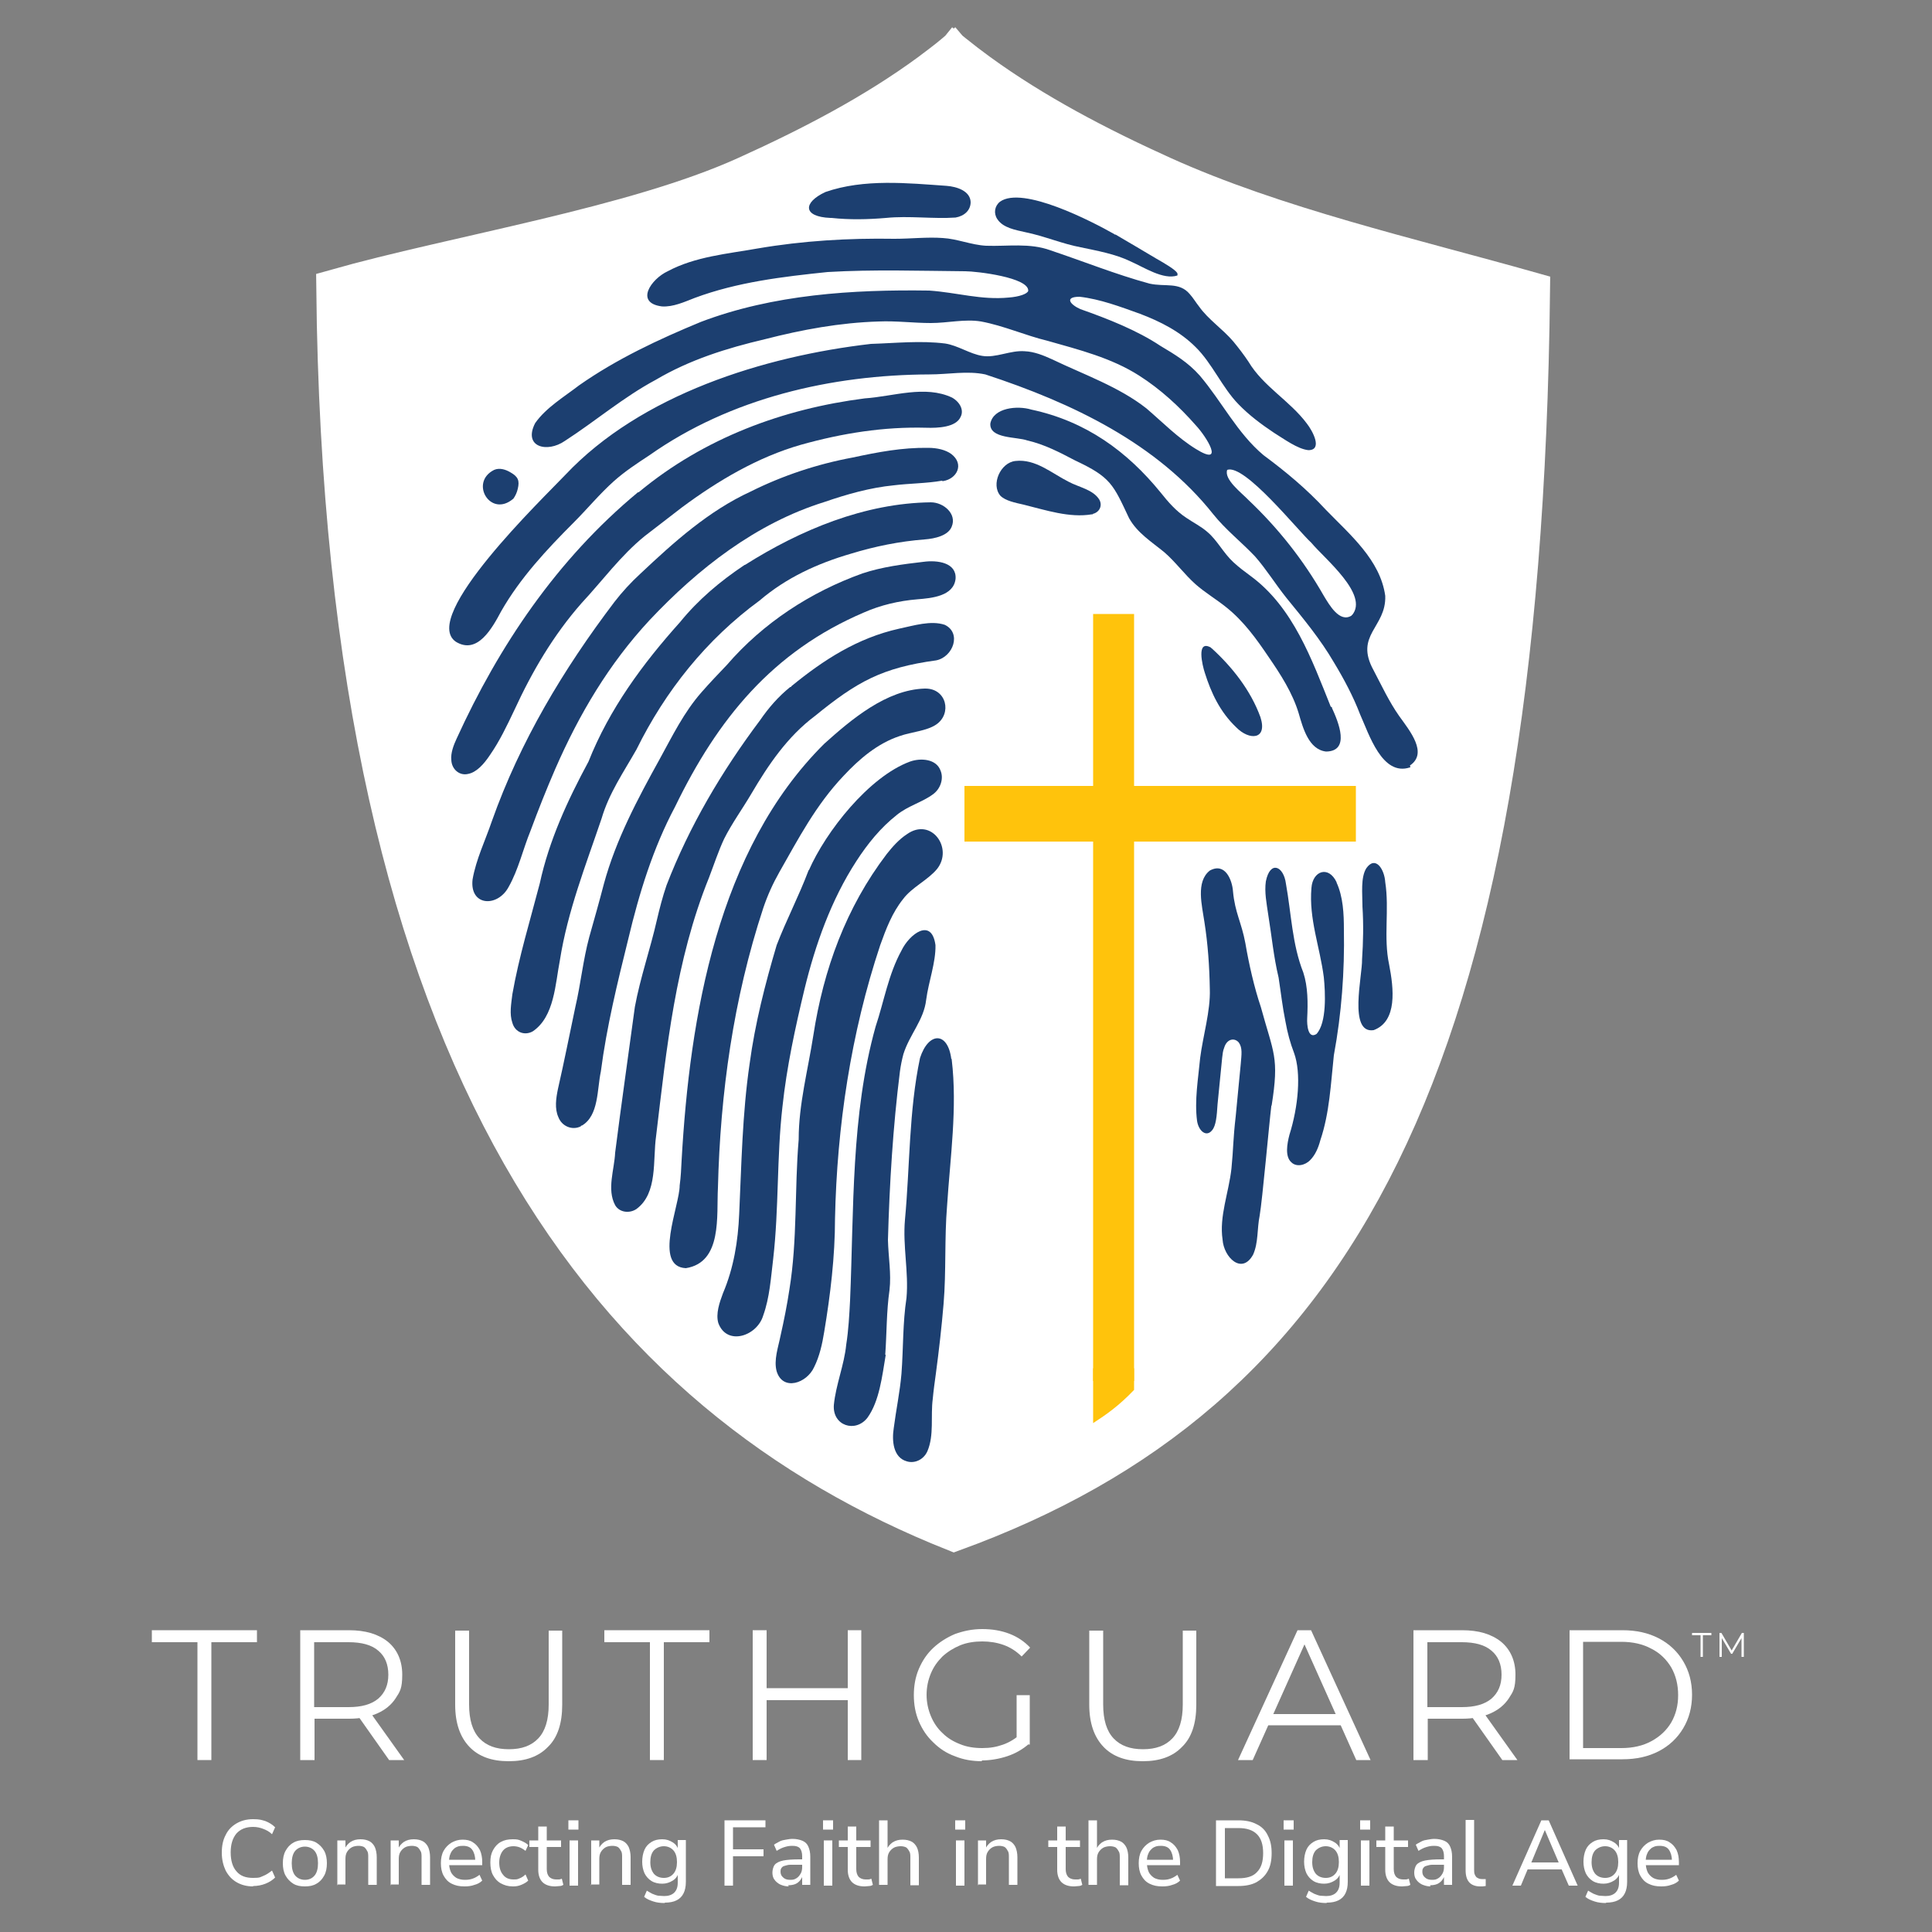 <?xml version="1.0" encoding="UTF-8"?>
<svg id="Layer_1" xmlns="http://www.w3.org/2000/svg" version="1.1" viewBox="0 0 500 500">
  <rect x="0" y="0" width="500" height="500" fill="#808080" stroke="none"/>
  <!-- Generator: Adobe Illustrator 29.3.1, SVG Export Plug-In . SVG Version: 2.1.0 Build 151)  -->
  <defs>
    <style>
      .st0 {
        stroke: #fff;
        stroke-width: 9.3px;
      }

      .st0, .st1 {
        fill: #fff;
      }

      .st0, .st2, .st3 {
        stroke-linecap: square;
        stroke-miterlimit: 10;
      }

      .st4 {
        fill: #1c3f70;
      }

      .st2 {
        stroke-width: 14.4px;
      }

      .st2, .st3 {
        fill: none;
        stroke: #ffc30c;
      }

      .st3 {
        stroke-width: 10.6px;
      }

      .st5 {
        fill: #ffc30c;
      }
    </style>
  </defs>
  <g>
    <path class="st0" d="M246.7,13.6c-2,1.7-4.2,3.3-6.3,4.9-14.3,10.5-30.6,19-47.4,26.6-29.1,13.2-75.1,20.4-106.5,29.3,2,204,72.6,287.4,160.4,322.4,98-35.7,147.3-118.6,149.6-321.7-31.5-8.9-66.3-16.8-95.5-30-16.8-7.6-33.2-16.2-47.5-26.6-2.2-1.6-4.3-3.2-6.4-4.9"/>
    <path class="st4" d="M288.4,60.6c-5.8-3.3-23.8-12.6-29.6-8.4-1.4,1.1-1.7,3-.7,4.5,1.5,2.3,4.7,2.8,7.3,3.4,4.9,1,9.5,3,14.3,3.9,4.2.9,8.9,1.7,13,3.7,3.4,1.5,8.4,4.8,12,3.6.1-.2,0-.4,0-.6-.5-.9-3.2-2.5-5.5-3.8-3.5-2.1-7.1-4.2-10.5-6.2h-.2ZM288.4,60.6"/>
    <path class="st4" d="M349.8,159.3c-3.1,2-5.8-2.8-7.2-5.1-5.3-9.3-11.8-17.5-19.5-24.8-1.7-1.8-6.4-5.3-5.5-7.8,4.5-1.6,18.2,15.6,21.8,18.9,3.3,4,15,13.4,10.5,18.7h-.1ZM364.9,198.1c4.7-3.2,0-8.9-2.8-12.8-2.6-3.7-4.5-7.8-6.6-11.8-5.1-9.2,3.3-11.1,3-19.3-1.3-9.3-9.1-15.8-15.4-22.3-5-5.4-10.3-9.8-16.1-14.1-6.8-5.7-10.8-13.9-16.5-20.6-3-3.4-6.5-5.5-10.2-7.7-6-4-13.6-7-20.7-9.5-2.7-1.2-4.2-3.2-.2-3.2,5.3.6,10.6,2.6,15.6,4.4,5.3,2,10.4,4.6,14.4,8.6,4.3,4.2,6.9,10.5,11.1,14.8,2.7,2.8,5.9,5.2,9.2,7.4,2.6,1.6,6.1,4.2,8.9,4.5,3.8,0,1.1-5-.4-6.9-4.4-5.9-11.3-9.6-15.1-16-1.2-1.8-2.5-3.5-3.9-5.2-2.8-3.3-6.5-5.7-8.9-9.1-.8-1-1.5-2.2-2.4-3.2-2.7-3.2-6.3-1.8-10.4-2.7-8.8-2.4-17.2-5.8-25.6-8.6-5.4-2-11.2-1-16.7-1.2-3.8-.2-7.5-1.8-11.2-2-4-.3-8.3.2-12.5.2-11.9-.2-23.7.5-35.4,2.5-7.9,1.4-16.2,2.1-23.3,5.9-4.3,2-8.6,8.2-1.5,9.1,2.9.2,5.9-1.2,8.5-2.2,11-4.1,22.8-5.5,34.4-6.7,11.9-.7,23.7-.3,35.6-.2,2.9,0,16.6,1.6,16.3,5.1-.3.8-2.4,1.5-5,1.7-7.2.7-13.4-1.3-20.6-1.8-19.8-.3-40.4,1-59.1,8.1-10.9,4.5-21.8,9.6-31.5,16.4-3.9,3-8.6,5.8-11.4,9.8-3.2,6.2,3.1,7.8,7.7,4.6,7.9-5.1,15.1-11.3,23.5-15.8,8.8-5.2,18.4-8.2,28.2-10.5,9.7-2.5,19.5-4.3,29.5-4.6,4.5-.2,9,.4,13.5.4,4.4,0,8.8-1.1,13-.4,5.9,1.1,11.4,3.6,17.2,5,8.1,2.3,16.5,4.4,23.7,9,5.5,3.5,10.4,8,14.7,12.9,2.8,3,7.6,10.8,0,6.1-4.7-2.9-8.6-6.9-12.8-10.5-7.1-5.6-16.3-8.8-24.4-12.7-2.2-1-4.6-2-7.1-2.1-3.7-.3-7.5,1.8-11,1.2-3.2-.5-6.3-2.7-9.6-3.2-6.4-.8-12.8-.1-19.2.1-27.7,3.2-59.5,13.1-79.1,33.9-5.6,5.9-37.8,36.8-28.3,43.2,5.6,3.4,9.4-3.6,11.7-7.9,4.9-8.6,11.8-16,18.8-23,3.5-3.5,6.7-7.4,10.4-10.7,2.8-2.5,6-4.6,9.2-6.7,21-14.8,47.1-20.8,72.4-20.9,5,0,9.8-1,14.5,0,22.6,7.4,44.5,17.9,59,36.2,3.2,4,7.3,7.2,10.8,10.9,2.9,3.3,5.3,7.2,8.1,10.7,4.4,5.4,8.8,10.7,12.3,16.7,2.6,4.3,5,8.8,6.8,13.5,2.3,5.1,5.7,16.1,12.9,13.7h.1ZM364.9,198.1"/>
    <path class="st4" d="M345.9,228.3c-2.1-4.4-6.2-2.9-6.5,1.5-.7,8,2.2,15.3,3.2,23.1.4,3.9.8,11.8-1.9,14.7-2.2,1.4-2.5-2.4-2.4-4.1.2-3.9.2-8.1-1-11.8-2.9-7.3-3.1-15.2-4.5-23-.6-4.6-4.1-6.1-5.2-.6-.4,2.8.2,5.7.6,8.5.9,5.5,1.4,11,2.7,16.4.6,3.9,1,7.6,1.8,11.5.5,2.8,1.2,5.4,2.2,8,1.9,5.2,1.1,13.9-1.2,21.2-.6,2.3-1.2,5.6.5,7.1,1.3,1.3,3.6.8,4.9-.6,1.3-1.3,2.1-3.2,2.6-5.1,2.4-7.1,2.7-14.6,3.5-22,2-10.8,2.8-21.7,2.6-32.5,0-4.1-.2-8.5-1.9-12.2h0ZM345.9,228.3"/>
    <path class="st4" d="M329.1,286.1c2-12.6.5-13.4-2.8-25.5-1.7-5-3.1-11.2-4-16.5-1-5.4-2.7-7.9-3.2-13.4-.2-2.9-2-7.6-6-5.4-3.7,2.9-2,9.1-1.4,13.3.9,5.7,1.3,11.5,1.4,17.4.2,5.6-1.8,12.2-2.5,17.8-.5,5.3-1.5,11-.8,16.3.4,2.6,2.4,4.3,3.9,2.4,1-1.2,1.2-3.6,1.4-6.7.4-4,.9-9,1.2-12.1.1-.9.2-1.8.5-2.5.7-2.4,2.7-2.7,3.8-1.4,1,1.4.7,3.1.5,5.6-.4,4.3-.9,9.1-1.3,13.5-.7,6-.6,8.5-1.1,13.5-.7,6.3-3.2,12.4-2.3,18.4.3,4.6,5,9.2,7.9,3.9,1.4-3.1,1-6.7,1.7-10.1.7-4,2.5-24.3,3-28.2v-.2ZM329.1,286.1"/>
    <path class="st4" d="M229.1,350.6c.4-5.5.3-11.2,1.1-16.7.5-4.3-.3-8.6-.4-13,.4-14.5,1.3-29.3,3.1-43.6.2-1.5.5-3,.9-4.5,1.6-5.1,5.3-8.8,5.9-14.1.6-4.6,2.5-9.6,2.4-14.1-1-7.3-6.8-2.8-8.8,1.4-3.4,6.2-4.5,13.1-6.7,19.7-6.4,22.9-5.6,47.4-6.6,70.8-.2,3.8-.4,7.7-1,11.5-.5,5.2-2.7,10.4-3.2,15.6-.4,5.4,5.6,7.3,8.7,3.3,3.1-4.3,3.8-10.8,4.7-16.1v-.2ZM229.1,350.6"/>
    <path class="st4" d="M246.2,274.1c-.9-7.2-5.9-7.1-8.1-.3-2.9,13.7-2.6,28-3.9,41.9-.6,6.8,1,13.5.4,20.2-1,6.5-.8,13-1.3,19.6-.4,4.7-1.4,9.4-2,14.1-.5,3.2-.2,7.6,3.4,8.6,2,.6,4.3-.4,5.3-2.6,1.8-4.2.8-9.1,1.4-13.6.2-2.2.5-4.3.8-6.5.8-6,1.5-12.1,2-18.1.7-8.4.2-16.9.9-25.3.8-12.5,2.7-25.4,1.2-37.9v-.2ZM246.2,274.1"/>
    <path class="st4" d="M192.8,146.2c14.4-9.1,31-16,48.1-16.2,3.3,0,6.8,3,5.4,6.3-.9,2.3-4.3,3.1-7,3.3-6.5.5-12.9,1.8-19.1,3.7-8.6,2.5-16.7,6.2-23.6,12.1-13.8,10.1-24.4,23.4-31.9,38.6-3.3,5.8-7.1,11.3-9,17.8-4.1,12.1-8.8,24-10.8,36.7-1.2,6.1-1.4,14.6-7,18.4-2.1,1.2-4.6.3-5.3-2.2-.8-2.3-.3-4.9,0-7.4,1.7-9.7,4.6-19.1,7.1-28.7,2.4-11.1,7.2-21.5,12.6-31.5,5.4-13.6,14-25.3,23.7-36.1,4.7-5.8,10.4-10.6,16.7-14.8h.2ZM192.8,146.2"/>
    <path class="st4" d="M150.3,291.5c-2.2,1.1-4.9,0-5.8-2.4-1-2.2-.6-4.9-.1-7.3,1.6-7,3-14.1,4.5-21.2,1.4-6,2-12.2,3.6-18.1,1.3-4.6,2.6-9.2,3.8-13.8,3.1-11.4,8.7-21.9,14.4-32.2,3.3-6,6.3-12.2,10.9-17.4,2.1-2.4,4.3-4.7,6.5-7,9.4-10.9,21.7-18.9,35.1-23.7,5.1-1.7,10.6-2.4,15.8-3,3.6-.5,8.6.2,8.3,4.4-.5,4.5-6.2,5-9.9,5.3-4.8.4-9.5,1.5-13.8,3.4-23.7,10.1-37.9,27.6-48.9,50.3-5.7,10.7-9.3,22.4-12.1,34.2-2.8,11.3-5.6,22.7-7.1,34.3-1,4.6-.5,11.4-4.9,14h-.2ZM150.3,291.5"/>
    <path class="st4" d="M204.8,177.6c8.3-6.8,17.1-12.5,27.9-14.9,3.8-.8,8.2-2.2,11.8-1,4.4,2.1,2.2,8.3-2.2,9.2-14,1.9-20.5,5.5-31.4,14.4-7.1,5.3-12.1,12.7-16.5,20.2-2.3,3.9-5,7.6-7,11.6-1.5,3.2-2.6,6.6-3.9,10-8.7,21.5-11,44.3-13.7,66.9-.9,6.2.5,14.8-5.1,18.9-1.8,1.2-4.4.9-5.5-1-2.2-4.1-.2-9.2,0-13.6,1.6-12.6,3.4-25.1,5.1-37.7,1.4-7.6,4-15,5.7-22.5.7-3,1.5-6.1,2.5-9,5.9-15.3,14.3-29.5,24.2-42.7,2.2-3.2,4.7-6.1,7.8-8.6h.2ZM204.8,177.6"/>
    <path class="st4" d="M243.8,124.4c-3.9.7-8.5.7-12.5,1.2-6.1.6-12.1,2.3-17.9,4.3-17.7,5.5-32.7,17.2-45.3,30.6-10.5,11.3-18.2,24.3-24.4,38.5-2.3,5.3-4.4,10.6-6.4,16-2,4.9-3.1,10-5.7,14.6-2.9,5.3-10.1,4.9-9.3-2,.9-5.2,3.3-10.1,5-15.1,7.3-20.6,18.5-39.3,31.7-56.7,2-2.6,4.3-5.1,6.7-7.3,8.7-8.2,17.7-16.3,28.6-21.3,8.2-4.1,17.2-7.1,26.4-8.8,6.5-1.4,12.8-2.6,19.5-2.5,2.3,0,4.5.5,6,1.6,3.4,2.6,1.5,6.4-2.1,7h-.2ZM243.8,124.4"/>
    <path class="st4" d="M239.5,178.2c5.5,0,6.9,6.5,2.8,9.3-2.5,1.7-6.4,1.9-9.5,3-5.7,1.9-10.4,5.9-14.5,10.3-7.2,7.6-11.7,16.3-16.6,24.9-1.7,3-3.1,6.1-4.2,9.4-7.7,23.4-11.1,47.8-11.7,72.3-.4,7.2,1.2,19.3-8.3,20.8-8.5-.4-1.6-16.2-1.6-21.4.3-2.2.4-4.4.5-6.5,2.1-37.3,9.3-80.4,36.9-107.8,7-6.3,16.1-14,26-14.3h.2ZM239.5,178.2"/>
    <path class="st4" d="M282.8,133c1.7-.4,2.6-2.1,1.7-3.7-1.6-2.6-5.3-3.2-7.9-4.6-4.4-2.2-8.6-6-13.8-5.4-3.9.4-6.4,6.1-3.9,9,1.3,1.3,3.8,1.8,6,2.3,5.7,1.4,11.9,3.5,17.7,2.5h.2ZM282.8,133"/>
    <path class="st4" d="M344.4,182.9c-4.9-12.2-9.7-25.7-20.7-33.8-1.5-1.1-3.1-2.3-4.5-3.6-2.6-2.4-4.2-5.7-6.7-7.8-1.7-1.5-3.6-2.4-5.5-3.7-2.6-1.7-4.7-4.1-6.6-6.5-8.7-10.7-19.4-18.5-33.5-21.5-3.6-1.1-9.8-.5-10.6,3.6-.3,4,6.9,3.4,9.6,4.4,4.4,1,8.4,3.1,12.4,5.2,9.2,4.3,9.8,6.2,13.9,14.9,2.1,3.8,5.8,6.1,9.1,8.8,2.9,2.5,5.2,5.7,8.1,8.3,2.5,2.2,5.4,3.9,8,6,4.5,3.6,7.8,8.2,10.9,12.8,3.1,4.5,6.2,9.3,7.8,14.6,1.1,3.8,2.6,9.4,7.1,9.9,6.3-.1,3.2-7.6,1.5-11.3v-.2ZM344.4,182.9"/>
    <path class="st4" d="M209.3,225.3c4.4-10.1,15.6-24.3,26.2-28.2,2.8-1,6.8-.7,7.9,2.3.9,2.1,0,4.8-2,6.2-2.7,2-6.5,3-9.3,5.3-4.2,3.3-7.6,7.5-10.5,12-6.5,10-10.6,21.6-13.4,33.1-2.4,10-4.6,20.1-5.7,30.4-1.5,13.1-.9,26.3-2.4,39.4-.6,4.9-.9,10-2.6,14.7-1.6,5.3-9.4,7.9-11.6,1.9-.7-2.4.3-5.3,1.2-7.7,2.8-6.6,3.9-13.5,4.2-20.5.6-12.9.8-25.9,2.7-38.9,1.4-10.4,4-20.6,7-30.7,2.5-6.5,5.7-12.6,8.2-19.2v-.2ZM209.3,225.3"/>
    <path class="st4" d="M165.4,127.3c16.9-14,37.3-21.5,58.4-24.2,7.4-.5,15.6-3.5,22.6-.2,2.1,1.2,3.1,3.3,2.2,5-1.2,2.7-5.9,2.9-8.9,2.8-10.9-.3-21.7,1.4-32.4,4.4-11.2,3.2-21.5,9.3-30.8,16.2-3.2,2.5-6.4,4.9-9.6,7.4-6.2,5-11,11.6-16.4,17.4-7.3,8.3-12.8,17.7-17.4,27.7-1.9,4-3.8,8-6.3,11.6-1.6,2.4-3.5,4.5-5.7,4.9-2.2.5-4.2-1.2-4.3-3.6-.2-1.8.6-3.9,1.4-5.6,10.9-23.9,25.9-46.3,46.9-63.7h.2ZM165.4,127.3"/>
    <path class="st4" d="M206.7,294.8c0-9,2.4-17.9,3.8-26.9,2.6-16.9,8.4-33,19-46.9,1.5-1.9,3.2-3.8,5.2-5.1,6.3-4.5,12.1,3.6,7.8,9-2.4,2.9-6.5,4.7-8.8,7.8-2.8,3.5-4.4,7.7-5.9,11.9-7.6,22.8-11.2,47-11.7,70.8,0,9.8-1.2,19.7-2.8,29.3-.5,3.1-1.2,6.3-2.6,9.1-1.9,4.2-8.1,6.3-9.7,1.1-.8-2.9.4-6.2,1-9.2.9-4,1.7-8,2.3-12,2.1-12.9,1.3-25.9,2.4-38.8v-.2ZM206.7,294.8"/>
    <path class="st4" d="M352.6,234.4c0-3.1-.5-7.3,1-9.7,2.4-3.4,4.7.3,4.9,3.6,1.1,7.1-.5,14.3,1,21.3,1.2,6.2,2.2,14.7-4,17-6.6,1-2.9-14.1-3-18.3.3-4.5.4-9.1.1-13.7v-.2ZM352.6,234.4"/>
    <path class="st4" d="M214.9,56.4c-7.2-.3-7.1-4-1.3-6.7,10-3.5,21.4-2.3,31.4-1.6,2.6.2,6.1,1.3,6.2,4.2,0,2.1-1.6,3.6-3.9,4-5.8.4-12.1-.5-18,.1-4.7.4-9.4.5-14.1,0h-.2ZM214.9,56.4"/>
    <path class="st4" d="M313.4,167.6c-3.9-2.2-2.2,4.7-1.6,6.5,1.6,5.1,3.9,10.1,8.1,14.1,3.4,3.5,8.2,3.3,6.3-2.6-2.5-6.9-7.3-13-12.7-17.9h-.1ZM313.4,167.6"/>
    <path class="st4" d="M132.8,129.1c-5.9,5-11.4-4.3-4.9-7.5,1.4-.6,3-.1,4.3.7,1.9,1.1,2.3,2.1,1.8,4.2-.2.9-.6,1.8-1.1,2.5l-.2.2ZM132.8,129.1"/>
    <line class="st3" x1="288.2" y1="164.2" x2="288.2" y2="352.1"/>
    <line class="st2" x1="256.8" y1="210.6" x2="343.7" y2="210.6"/>
    <path class="st5" d="M293.5,354.1v5.6c-3.9,4.1-7.2,6.4-10.6,8.6v-14.2s10.6,0,10.6,0ZM293.5,354.1"/>
  </g>
  <g>
    <path class="st1" d="M65.5,488.2c-1.7,0-3.1-.4-4.3-1.1-1.2-.7-2.1-1.7-2.8-3-.6-1.3-1-2.8-1-4.6s.3-3.3,1-4.6c.6-1.3,1.6-2.3,2.8-3,1.2-.7,2.6-1.1,4.3-1.1s2.2.2,3.2.5c1,.4,1.8.9,2.5,1.6l-.8,1.8c-.7-.7-1.5-1.1-2.3-1.4-.8-.3-1.6-.5-2.6-.5-1.9,0-3.3.6-4.3,1.7-1,1.2-1.5,2.8-1.5,4.9s.5,3.8,1.5,4.9c1,1.2,2.4,1.7,4.3,1.7s1.8-.2,2.6-.5c.8-.3,1.5-.8,2.3-1.4l.8,1.8c-.7.7-1.5,1.2-2.5,1.6-1,.4-2.1.6-3.2.6Z"/>
    <path class="st1" d="M78.9,488.2c-1.2,0-2.2-.2-3-.7-.8-.5-1.5-1.2-2-2.1s-.7-2-.7-3.2.2-2.3.7-3.2c.5-.9,1.1-1.6,2-2.1.8-.5,1.8-.7,3-.7s2.2.2,3,.7c.8.5,1.5,1.2,2,2.1.5.9.7,2,.7,3.2s-.2,2.3-.7,3.2-1.1,1.6-2,2.1c-.8.5-1.8.7-3,.7ZM78.9,486.5c1.1,0,1.9-.4,2.5-1.1s.9-1.8.9-3.2-.3-2.5-.9-3.2c-.6-.7-1.5-1.1-2.5-1.1s-1.9.4-2.5,1.1c-.6.7-.9,1.8-.9,3.2s.3,2.5.9,3.2c.6.7,1.5,1.1,2.5,1.1Z"/>
    <path class="st1" d="M87.3,488v-11.7h2.1v2.5h-.3c.3-.9.9-1.6,1.6-2.1.8-.5,1.6-.7,2.6-.7s1.7.2,2.3.5c.6.3,1.1.9,1.4,1.5.3.7.5,1.6.5,2.6v7.2h-2.2v-7.1c0-.7,0-1.3-.3-1.7-.2-.4-.5-.8-.8-1-.4-.2-.9-.3-1.4-.3s-1.3.1-1.8.4c-.5.3-.9.7-1.2,1.2-.3.5-.4,1.1-.4,1.8v6.6h-2.2Z"/>
    <path class="st1" d="M101.1,488v-11.7h2.1v2.5h-.3c.3-.9.9-1.6,1.6-2.1.8-.5,1.6-.7,2.6-.7s1.7.2,2.3.5c.6.3,1.1.9,1.4,1.5.3.7.5,1.6.5,2.6v7.2h-2.2v-7.1c0-.7,0-1.3-.3-1.7-.2-.4-.5-.8-.8-1-.4-.2-.9-.3-1.4-.3s-1.3.1-1.8.4c-.5.3-.9.7-1.2,1.2-.3.5-.4,1.1-.4,1.8v6.6h-2.2Z"/>
    <path class="st1" d="M120.2,488.2c-1.3,0-2.3-.2-3.3-.7s-1.6-1.2-2.1-2.1-.7-2-.7-3.2.2-2.3.7-3.2c.5-.9,1.2-1.6,2-2.1.9-.5,1.8-.8,2.9-.8s2,.2,2.7.7c.8.5,1.3,1.1,1.8,2,.4.9.6,1.9.6,3.1v.8h-9.1v-1.4h7.7l-.4.3c0-1.2-.3-2.2-.8-2.9-.5-.7-1.3-1-2.4-1s-1.4.2-2,.5c-.5.4-1,.9-1.2,1.5-.3.6-.4,1.4-.4,2.2h0c0,1.1.2,1.9.5,2.6.3.6.8,1.1,1.4,1.5.6.3,1.3.5,2.2.5s1.4-.1,2-.3c.6-.2,1.3-.6,1.8-1l.7,1.5c-.5.5-1.2.9-2,1.1-.8.3-1.7.4-2.5.4Z"/>
    <path class="st1" d="M132.7,488.2c-1.2,0-2.2-.3-3.1-.8-.9-.5-1.5-1.2-2-2.1s-.7-2-.7-3.3.2-2.3.7-3.2c.5-.9,1.1-1.6,2-2.1.9-.5,1.9-.7,3.1-.7s1.5.1,2.2.4,1.3.6,1.8,1.1l-.7,1.5c-.5-.4-1-.7-1.5-.9-.5-.2-1.1-.3-1.6-.3-1.2,0-2.1.4-2.7,1.1-.6.7-1,1.8-1,3.1s.3,2.4,1,3.2c.6.8,1.5,1.2,2.7,1.2s1-.1,1.6-.3c.5-.2,1-.5,1.5-1l.7,1.6c-.5.5-1.1.8-1.8,1.1s-1.4.4-2.1.4Z"/>
    <path class="st1" d="M143.6,488.2c-1.4,0-2.5-.4-3.2-1.1-.7-.7-1.1-1.8-1.1-3.2v-5.9h-2.3v-1.7h2.3v-3.6h2.2v3.6h3.7v1.7h-3.7v5.7c0,.9.2,1.5.6,2,.4.4,1,.7,1.8.7s.5,0,.8,0c.2,0,.5-.1.7-.2l.4,1.6c-.2.1-.5.3-.9.3s-.8.1-1.2.1Z"/>
    <path class="st1" d="M147.1,473.5v-2.4h2.6v2.4h-2.6ZM147.4,488v-11.7h2.2v11.7h-2.2Z"/>
    <path class="st1" d="M153,488v-11.7h2.1v2.5h-.3c.3-.9.9-1.6,1.6-2.1.8-.5,1.6-.7,2.6-.7s1.7.2,2.3.5c.6.3,1.1.9,1.4,1.5.3.7.5,1.6.5,2.6v7.2h-2.2v-7.1c0-.7,0-1.3-.3-1.7-.2-.4-.5-.8-.8-1-.4-.2-.9-.3-1.4-.3s-1.3.1-1.8.4c-.5.3-.9.7-1.2,1.2-.3.5-.4,1.1-.4,1.8v6.6h-2.2Z"/>
    <path class="st1" d="M172,492.5c-1,0-2-.1-2.9-.4-.9-.3-1.7-.6-2.4-1.2l.7-1.6c.5.3,1,.6,1.4.8.5.2,1,.4,1.5.5.5,0,1,.1,1.6.1,1.1,0,2-.3,2.6-.9.6-.6.9-1.4.9-2.6v-2.6h.2c-.2.9-.7,1.6-1.5,2.1-.8.5-1.7.8-2.7.8s-2-.2-2.8-.7-1.4-1.2-1.8-2c-.4-.9-.6-1.9-.6-3s.2-2.2.6-3.1c.4-.9,1-1.5,1.8-2,.8-.5,1.7-.7,2.8-.7s1.9.3,2.7.8c.8.5,1.3,1.2,1.5,2.1h-.2v-2.7h2.1v10.8c0,1.2-.2,2.2-.6,3-.4.8-1,1.4-1.8,1.8-.8.4-1.8.6-3,.6ZM171.8,486c1.1,0,1.9-.4,2.5-1.1.6-.7.9-1.7.9-3s-.3-2.3-.9-3c-.6-.7-1.5-1.1-2.5-1.1s-1.9.4-2.6,1.1c-.6.7-.9,1.7-.9,3s.3,2.2.9,3c.6.7,1.5,1.1,2.6,1.1Z"/>
    <path class="st1" d="M187.5,488v-16.9h10.6v1.8h-8.4v5.7h7.9v1.8h-7.9v7.6h-2.2Z"/>
    <path class="st1" d="M204.1,488.2c-.8,0-1.5-.2-2.2-.5-.6-.3-1.2-.8-1.5-1.3-.4-.5-.5-1.2-.5-1.8s.2-1.5.6-2c.4-.5,1.2-.9,2.2-1.1,1-.2,2.4-.3,4.1-.3h1.1v1.4h-1.1c-.9,0-1.7,0-2.3,0-.6,0-1.1.2-1.5.3-.4.1-.6.3-.8.6s-.2.6-.2.9c0,.6.2,1.1.7,1.5.4.4,1,.6,1.8.6s1.1-.1,1.6-.4.8-.7,1.1-1.2c.3-.5.4-1.1.4-1.7v-2.8c0-.9-.2-1.6-.6-2.1-.4-.4-1-.6-1.9-.6s-1.3.1-2,.3-1.3.5-2.1,1l-.7-1.6c.4-.3.9-.5,1.4-.8s1.1-.4,1.7-.5c.6-.1,1.1-.2,1.7-.2,1,0,1.9.2,2.6.5.7.3,1.2.8,1.5,1.5.3.7.5,1.5.5,2.6v7.3h-2.1v-2.7h.2c-.1.6-.4,1.1-.7,1.5s-.8.8-1.3,1c-.5.2-1.1.3-1.8.3Z"/>
    <path class="st1" d="M213,473.5v-2.4h2.6v2.4h-2.6ZM213.2,488v-11.7h2.2v11.7h-2.2Z"/>
    <path class="st1" d="M223.7,488.2c-1.4,0-2.5-.4-3.2-1.1-.7-.7-1.1-1.8-1.1-3.2v-5.9h-2.3v-1.7h2.3v-3.6h2.2v3.6h3.7v1.7h-3.7v5.7c0,.9.2,1.5.6,2,.4.4,1,.7,1.8.7s.5,0,.8,0c.2,0,.5-.1.7-.2l.4,1.6c-.2.1-.5.3-.9.3s-.8.1-1.2.1Z"/>
    <path class="st1" d="M227.5,488v-16.9h2.2v7.8h-.3c.3-.9.9-1.6,1.6-2.1.8-.5,1.6-.7,2.6-.7s1.7.2,2.3.5c.6.3,1.1.9,1.4,1.5s.5,1.6.5,2.6v7.2h-2.2v-7.1c0-.7,0-1.3-.3-1.7-.2-.4-.5-.8-.8-1-.4-.2-.9-.3-1.4-.3s-1.3.1-1.8.4c-.5.3-.9.7-1.2,1.2-.3.5-.4,1.1-.4,1.8v6.6h-2.2Z"/>
    <path class="st1" d="M247.2,473.5v-2.4h2.6v2.4h-2.6ZM247.4,488v-11.7h2.2v11.7h-2.2Z"/>
    <path class="st1" d="M253.1,488v-11.7h2.1v2.5h-.3c.3-.9.9-1.6,1.6-2.1.8-.5,1.6-.7,2.6-.7s1.7.2,2.3.5c.6.3,1.1.9,1.4,1.5.3.7.5,1.6.5,2.6v7.2h-2.2v-7.1c0-.7,0-1.3-.3-1.7-.2-.4-.5-.8-.8-1-.4-.2-.9-.3-1.4-.3s-1.3.1-1.8.4c-.5.3-.9.7-1.2,1.2-.3.5-.4,1.1-.4,1.8v6.6h-2.2Z"/>
    <path class="st1" d="M277.9,488.2c-1.4,0-2.5-.4-3.2-1.1-.7-.7-1.1-1.8-1.1-3.2v-5.9h-2.3v-1.7h2.3v-3.6h2.2v3.6h3.7v1.7h-3.7v5.7c0,.9.2,1.5.6,2,.4.4,1,.7,1.8.7s.5,0,.8,0c.2,0,.5-.1.7-.2l.4,1.6c-.2.1-.5.3-.9.3s-.8.1-1.2.1Z"/>
    <path class="st1" d="M281.7,488v-16.9h2.2v7.8h-.3c.3-.9.9-1.6,1.6-2.1.8-.5,1.6-.7,2.6-.7s1.7.2,2.3.5c.6.3,1.1.9,1.4,1.5s.5,1.6.5,2.6v7.2h-2.2v-7.1c0-.7,0-1.3-.3-1.7-.2-.4-.5-.8-.8-1-.4-.2-.9-.3-1.4-.3s-1.3.1-1.8.4c-.5.3-.9.7-1.2,1.2-.3.5-.4,1.1-.4,1.8v6.6h-2.2Z"/>
    <path class="st1" d="M300.8,488.2c-1.3,0-2.3-.2-3.3-.7s-1.6-1.2-2.1-2.1-.7-2-.7-3.2.2-2.3.7-3.2c.5-.9,1.2-1.6,2-2.1.9-.5,1.8-.8,2.9-.8s2,.2,2.7.7c.8.5,1.3,1.1,1.8,2,.4.9.6,1.9.6,3.1v.8h-9.1v-1.4h7.7l-.4.3c0-1.2-.3-2.2-.8-2.9-.5-.7-1.3-1-2.4-1s-1.4.2-2,.5c-.5.4-1,.9-1.2,1.5-.3.6-.4,1.4-.4,2.2h0c0,1.1.2,1.9.5,2.6.3.6.8,1.1,1.4,1.5.6.3,1.3.5,2.2.5s1.4-.1,2-.3c.6-.2,1.3-.6,1.8-1l.7,1.5c-.5.5-1.2.9-2,1.1-.8.3-1.7.4-2.5.4Z"/>
    <path class="st1" d="M314.7,488v-16.9h5.8c1.8,0,3.4.3,4.7,1,1.3.6,2.3,1.6,2.9,2.9.7,1.3,1,2.8,1,4.6s-.3,3.4-1,4.6c-.7,1.3-1.7,2.2-2.9,2.9-1.3.7-2.9,1-4.7,1h-5.8ZM317,486.1h3.5c2.2,0,3.8-.5,4.8-1.6,1.1-1.1,1.6-2.7,1.6-4.9s-.5-3.8-1.6-4.9-2.7-1.6-4.8-1.6h-3.5v13.1Z"/>
    <path class="st1" d="M332.2,473.5v-2.4h2.6v2.4h-2.6ZM332.4,488v-11.7h2.2v11.7h-2.2Z"/>
    <path class="st1" d="M343.3,492.5c-1,0-2-.1-2.9-.4-.9-.3-1.7-.6-2.4-1.2l.7-1.6c.5.3,1,.6,1.4.8.5.2,1,.4,1.5.5.5,0,1,.1,1.6.1,1.1,0,2-.3,2.6-.9.6-.6.9-1.4.9-2.6v-2.6h.2c-.2.9-.7,1.6-1.5,2.1-.8.5-1.7.8-2.7.8s-2-.2-2.8-.7-1.4-1.2-1.8-2c-.4-.9-.6-1.9-.6-3s.2-2.2.6-3.1c.4-.9,1-1.5,1.8-2,.8-.5,1.7-.7,2.8-.7s1.9.3,2.7.8c.8.5,1.3,1.2,1.5,2.1h-.2v-2.7h2.1v10.8c0,1.2-.2,2.2-.6,3-.4.8-1,1.4-1.8,1.8-.8.4-1.8.6-3,.6ZM343.1,486c1.1,0,1.9-.4,2.5-1.1.6-.7.9-1.7.9-3s-.3-2.3-.9-3c-.6-.7-1.5-1.1-2.5-1.1s-1.9.4-2.6,1.1c-.6.7-.9,1.7-.9,3s.3,2.2.9,3c.6.7,1.5,1.1,2.6,1.1Z"/>
    <path class="st1" d="M352,473.5v-2.4h2.6v2.4h-2.6ZM352.2,488v-11.7h2.2v11.7h-2.2Z"/>
    <path class="st1" d="M362.8,488.2c-1.4,0-2.5-.4-3.2-1.1-.7-.7-1.1-1.8-1.1-3.2v-5.9h-2.3v-1.7h2.3v-3.6h2.2v3.6h3.7v1.7h-3.7v5.7c0,.9.2,1.5.6,2,.4.4,1,.7,1.8.7s.5,0,.8,0c.2,0,.5-.1.7-.2l.4,1.6c-.2.1-.5.3-.9.3s-.8.1-1.2.1Z"/>
    <path class="st1" d="M370.2,488.2c-.8,0-1.5-.2-2.2-.5-.6-.3-1.2-.8-1.5-1.3-.4-.5-.5-1.2-.5-1.8s.2-1.5.6-2c.4-.5,1.2-.9,2.2-1.1,1-.2,2.4-.3,4.1-.3h1.1v1.4h-1.1c-.9,0-1.7,0-2.3,0-.6,0-1.1.2-1.5.3-.4.1-.6.3-.8.6s-.2.6-.2.9c0,.6.2,1.1.7,1.5.4.4,1,.6,1.8.6s1.1-.1,1.6-.4.8-.7,1.1-1.2c.3-.5.4-1.1.4-1.7v-2.8c0-.9-.2-1.6-.6-2.1-.4-.4-1-.6-1.9-.6s-1.3.1-2,.3-1.3.5-2.1,1l-.7-1.6c.4-.3.9-.5,1.4-.8s1.1-.4,1.7-.5c.6-.1,1.1-.2,1.7-.2,1,0,1.9.2,2.6.5.7.3,1.2.8,1.5,1.5.3.7.5,1.5.5,2.6v7.3h-2.1v-2.7h.2c-.1.6-.4,1.1-.7,1.5s-.8.8-1.3,1c-.5.2-1.1.3-1.8.3Z"/>
    <path class="st1" d="M383,488.2c-1.2,0-2.2-.4-2.8-1.1-.6-.7-.9-1.7-.9-3.1v-13h2.2v12.8c0,.5,0,1,.2,1.4.2.4.4.7.7.8.3.2.7.3,1.1.3s.4,0,.5,0c.2,0,.4,0,.5,0v1.8c-.3,0-.6.1-.8.1s-.5,0-.7,0Z"/>
    <path class="st1" d="M391.4,488l7.5-16.9h1.9l7.5,16.9h-2.3l-2.1-4.8,1,.6h-10.3l1-.6-2,4.8h-2.3ZM399.8,473.6l-3.7,8.9-.6-.5h8.7l-.6.5-3.8-8.9h0Z"/>
    <path class="st1" d="M415.6,492.5c-1,0-2-.1-2.9-.4-.9-.3-1.7-.6-2.4-1.2l.7-1.6c.5.3,1,.6,1.4.8.5.2,1,.4,1.5.5.5,0,1,.1,1.6.1,1.1,0,2-.3,2.6-.9.6-.6.9-1.4.9-2.6v-2.6h.2c-.2.9-.7,1.6-1.5,2.1-.8.5-1.7.8-2.7.8s-2-.2-2.8-.7-1.4-1.2-1.8-2c-.4-.9-.6-1.9-.6-3s.2-2.2.6-3.1c.4-.9,1-1.5,1.8-2,.8-.5,1.7-.7,2.8-.7s1.9.3,2.7.8c.8.5,1.3,1.2,1.5,2.1h-.2v-2.7h2.1v10.8c0,1.2-.2,2.2-.6,3-.4.8-1,1.4-1.8,1.8-.8.4-1.8.6-3,.6ZM415.4,486c1.1,0,1.9-.4,2.5-1.1.6-.7.9-1.7.9-3s-.3-2.3-.9-3c-.6-.7-1.5-1.1-2.5-1.1s-1.9.4-2.6,1.1c-.6.7-.9,1.7-.9,3s.3,2.2.9,3c.6.7,1.5,1.1,2.6,1.1Z"/>
    <path class="st1" d="M429.9,488.2c-1.3,0-2.3-.2-3.3-.7s-1.6-1.2-2.1-2.1-.7-2-.7-3.2.2-2.3.7-3.2c.5-.9,1.2-1.6,2-2.1.9-.5,1.8-.8,2.9-.8s2,.2,2.7.7c.8.5,1.3,1.1,1.8,2,.4.9.6,1.9.6,3.1v.8h-9.1v-1.4h7.7l-.4.3c0-1.2-.3-2.2-.8-2.9-.5-.7-1.3-1-2.4-1s-1.4.2-2,.5c-.5.4-1,.9-1.2,1.5-.3.6-.4,1.4-.4,2.2h0c0,1.1.2,1.9.5,2.6.3.6.8,1.1,1.4,1.5.6.3,1.3.5,2.2.5s1.4-.1,2-.3c.6-.2,1.3-.6,1.8-1l.7,1.5c-.5.5-1.2.9-2,1.1-.8.3-1.7.4-2.5.4Z"/>
  </g>
  <g>
    <g>
      <path class="st1" d="M51.1,455.5v-30.5h-11.8v-3.1h27.2v3.1h-11.8v30.5h-3.6Z"/>
      <path class="st1" d="M77.7,455.5v-33.6h12.6c4.3,0,7.6,1,10.1,3,2.4,2,3.7,4.9,3.7,8.5s-.6,4.4-1.7,6.1c-1.1,1.7-2.7,3-4.7,3.9-2,.9-4.5,1.4-7.3,1.4h-10.6l1.6-1.6v12.3h-3.6ZM81.3,443.5l-1.6-1.7h10.5c3.4,0,5.9-.7,7.7-2.2,1.7-1.5,2.6-3.5,2.6-6.2s-.9-4.8-2.6-6.2c-1.7-1.5-4.3-2.2-7.7-2.2h-10.5l1.6-1.7v20.2ZM100.7,455.5l-8.6-12.2h3.8l8.7,12.2h-3.9Z"/>
      <path class="st1" d="M131.6,455.8c-4.3,0-7.7-1.2-10.1-3.7s-3.7-6.1-3.7-10.9v-19.2h3.6v19.1c0,4,.9,6.9,2.7,8.8,1.8,1.9,4.3,2.8,7.6,2.8s5.8-.9,7.6-2.8c1.8-1.9,2.7-4.8,2.7-8.8v-19.1h3.5v19.2c0,4.8-1.2,8.5-3.7,10.9-2.4,2.5-5.8,3.7-10.1,3.7Z"/>
      <path class="st1" d="M168.2,455.5v-30.5h-11.8v-3.1h27.2v3.1h-11.8v30.5h-3.6Z"/>
      <path class="st1" d="M194.8,455.5v-33.6h3.6v33.6h-3.6ZM198,440v-3.1h21.7v3.1h-21.7ZM219.4,455.5v-33.6h3.5v33.6h-3.5Z"/>
      <path class="st1" d="M254.2,455.8c-2.6,0-4.9-.4-7.1-1.3-2.2-.8-4-2-5.6-3.6-1.6-1.5-2.8-3.3-3.7-5.4-.9-2.1-1.3-4.4-1.3-6.8s.4-4.7,1.3-6.8,2.1-3.9,3.7-5.4c1.6-1.5,3.5-2.7,5.6-3.6,2.2-.8,4.5-1.3,7.1-1.3s4.9.4,7,1.2,3.9,2,5.4,3.6l-2.2,2.3c-1.4-1.4-3-2.4-4.7-3s-3.5-.9-5.5-.9-4,.3-5.7,1c-1.7.7-3.3,1.7-4.6,2.9-1.3,1.3-2.3,2.7-3,4.4s-1.1,3.5-1.1,5.5.4,3.8,1.1,5.5c.7,1.7,1.7,3.2,3,4.4,1.3,1.3,2.8,2.2,4.6,2.9,1.7.7,3.6,1,5.7,1s3.7-.3,5.4-.9c1.7-.6,3.3-1.6,4.7-2.9l2,2.7c-1.6,1.4-3.5,2.5-5.6,3.2-2.1.7-4.4,1.1-6.7,1.1ZM266.5,451.5l-3.4-.4v-12.4h3.4v12.8Z"/>
      <path class="st1" d="M295.7,455.8c-4.3,0-7.7-1.2-10.1-3.7s-3.7-6.1-3.7-10.9v-19.2h3.6v19.1c0,4,.9,6.9,2.7,8.8,1.8,1.9,4.3,2.8,7.6,2.8s5.8-.9,7.6-2.8c1.8-1.9,2.7-4.8,2.7-8.8v-19.1h3.5v19.2c0,4.8-1.2,8.5-3.7,10.9-2.4,2.5-5.8,3.7-10.1,3.7Z"/>
      <path class="st1" d="M320.4,455.5l15.4-33.6h3.5l15.4,33.6h-3.7l-14.1-31.5h1.4l-14.1,31.5h-3.7ZM326.5,446.5l1.1-2.9h19.5l1.1,2.9h-21.6Z"/>
      <path class="st1" d="M365.8,455.5v-33.6h12.6c4.3,0,7.6,1,10.1,3,2.4,2,3.7,4.9,3.7,8.5s-.6,4.4-1.7,6.1c-1.1,1.7-2.7,3-4.7,3.9-2,.9-4.5,1.4-7.3,1.4h-10.6l1.6-1.6v12.3h-3.6ZM369.4,443.5l-1.6-1.7h10.5c3.4,0,5.9-.7,7.7-2.2,1.7-1.5,2.6-3.5,2.6-6.2s-.9-4.8-2.6-6.2c-1.7-1.5-4.3-2.2-7.7-2.2h-10.5l1.6-1.7v20.2ZM388.8,455.5l-8.6-12.2h3.8l8.7,12.2h-3.9Z"/>
      <path class="st1" d="M406.2,455.5v-33.6h13.7c3.6,0,6.7.7,9.4,2.1,2.7,1.4,4.8,3.4,6.3,5.9s2.3,5.4,2.3,8.7-.8,6.2-2.3,8.7c-1.5,2.5-3.6,4.5-6.3,5.9s-5.8,2.1-9.4,2.1h-13.7ZM409.7,452.4h9.9c3,0,5.6-.6,7.8-1.8s3.9-2.8,5.1-4.8c1.2-2.1,1.8-4.4,1.8-7.1s-.6-5.1-1.8-7.2c-1.2-2-2.9-3.7-5.1-4.8-2.2-1.2-4.8-1.8-7.8-1.8h-9.9v27.5Z"/>
    </g>
    <g>
      <path class="st1" d="M440.1,428.8v-5.6h-2.2v-.6h5v.6h-2.2v5.6h-.7Z"/>
      <path class="st1" d="M445,428.8v-6.2h.5l2.8,4.8h-.3l2.8-4.8h.5v6.2h-.6v-5.2h.2l-2.6,4.4h-.3l-2.6-4.4h.2v5.2h-.6Z"/>
    </g>
  </g>
</svg>